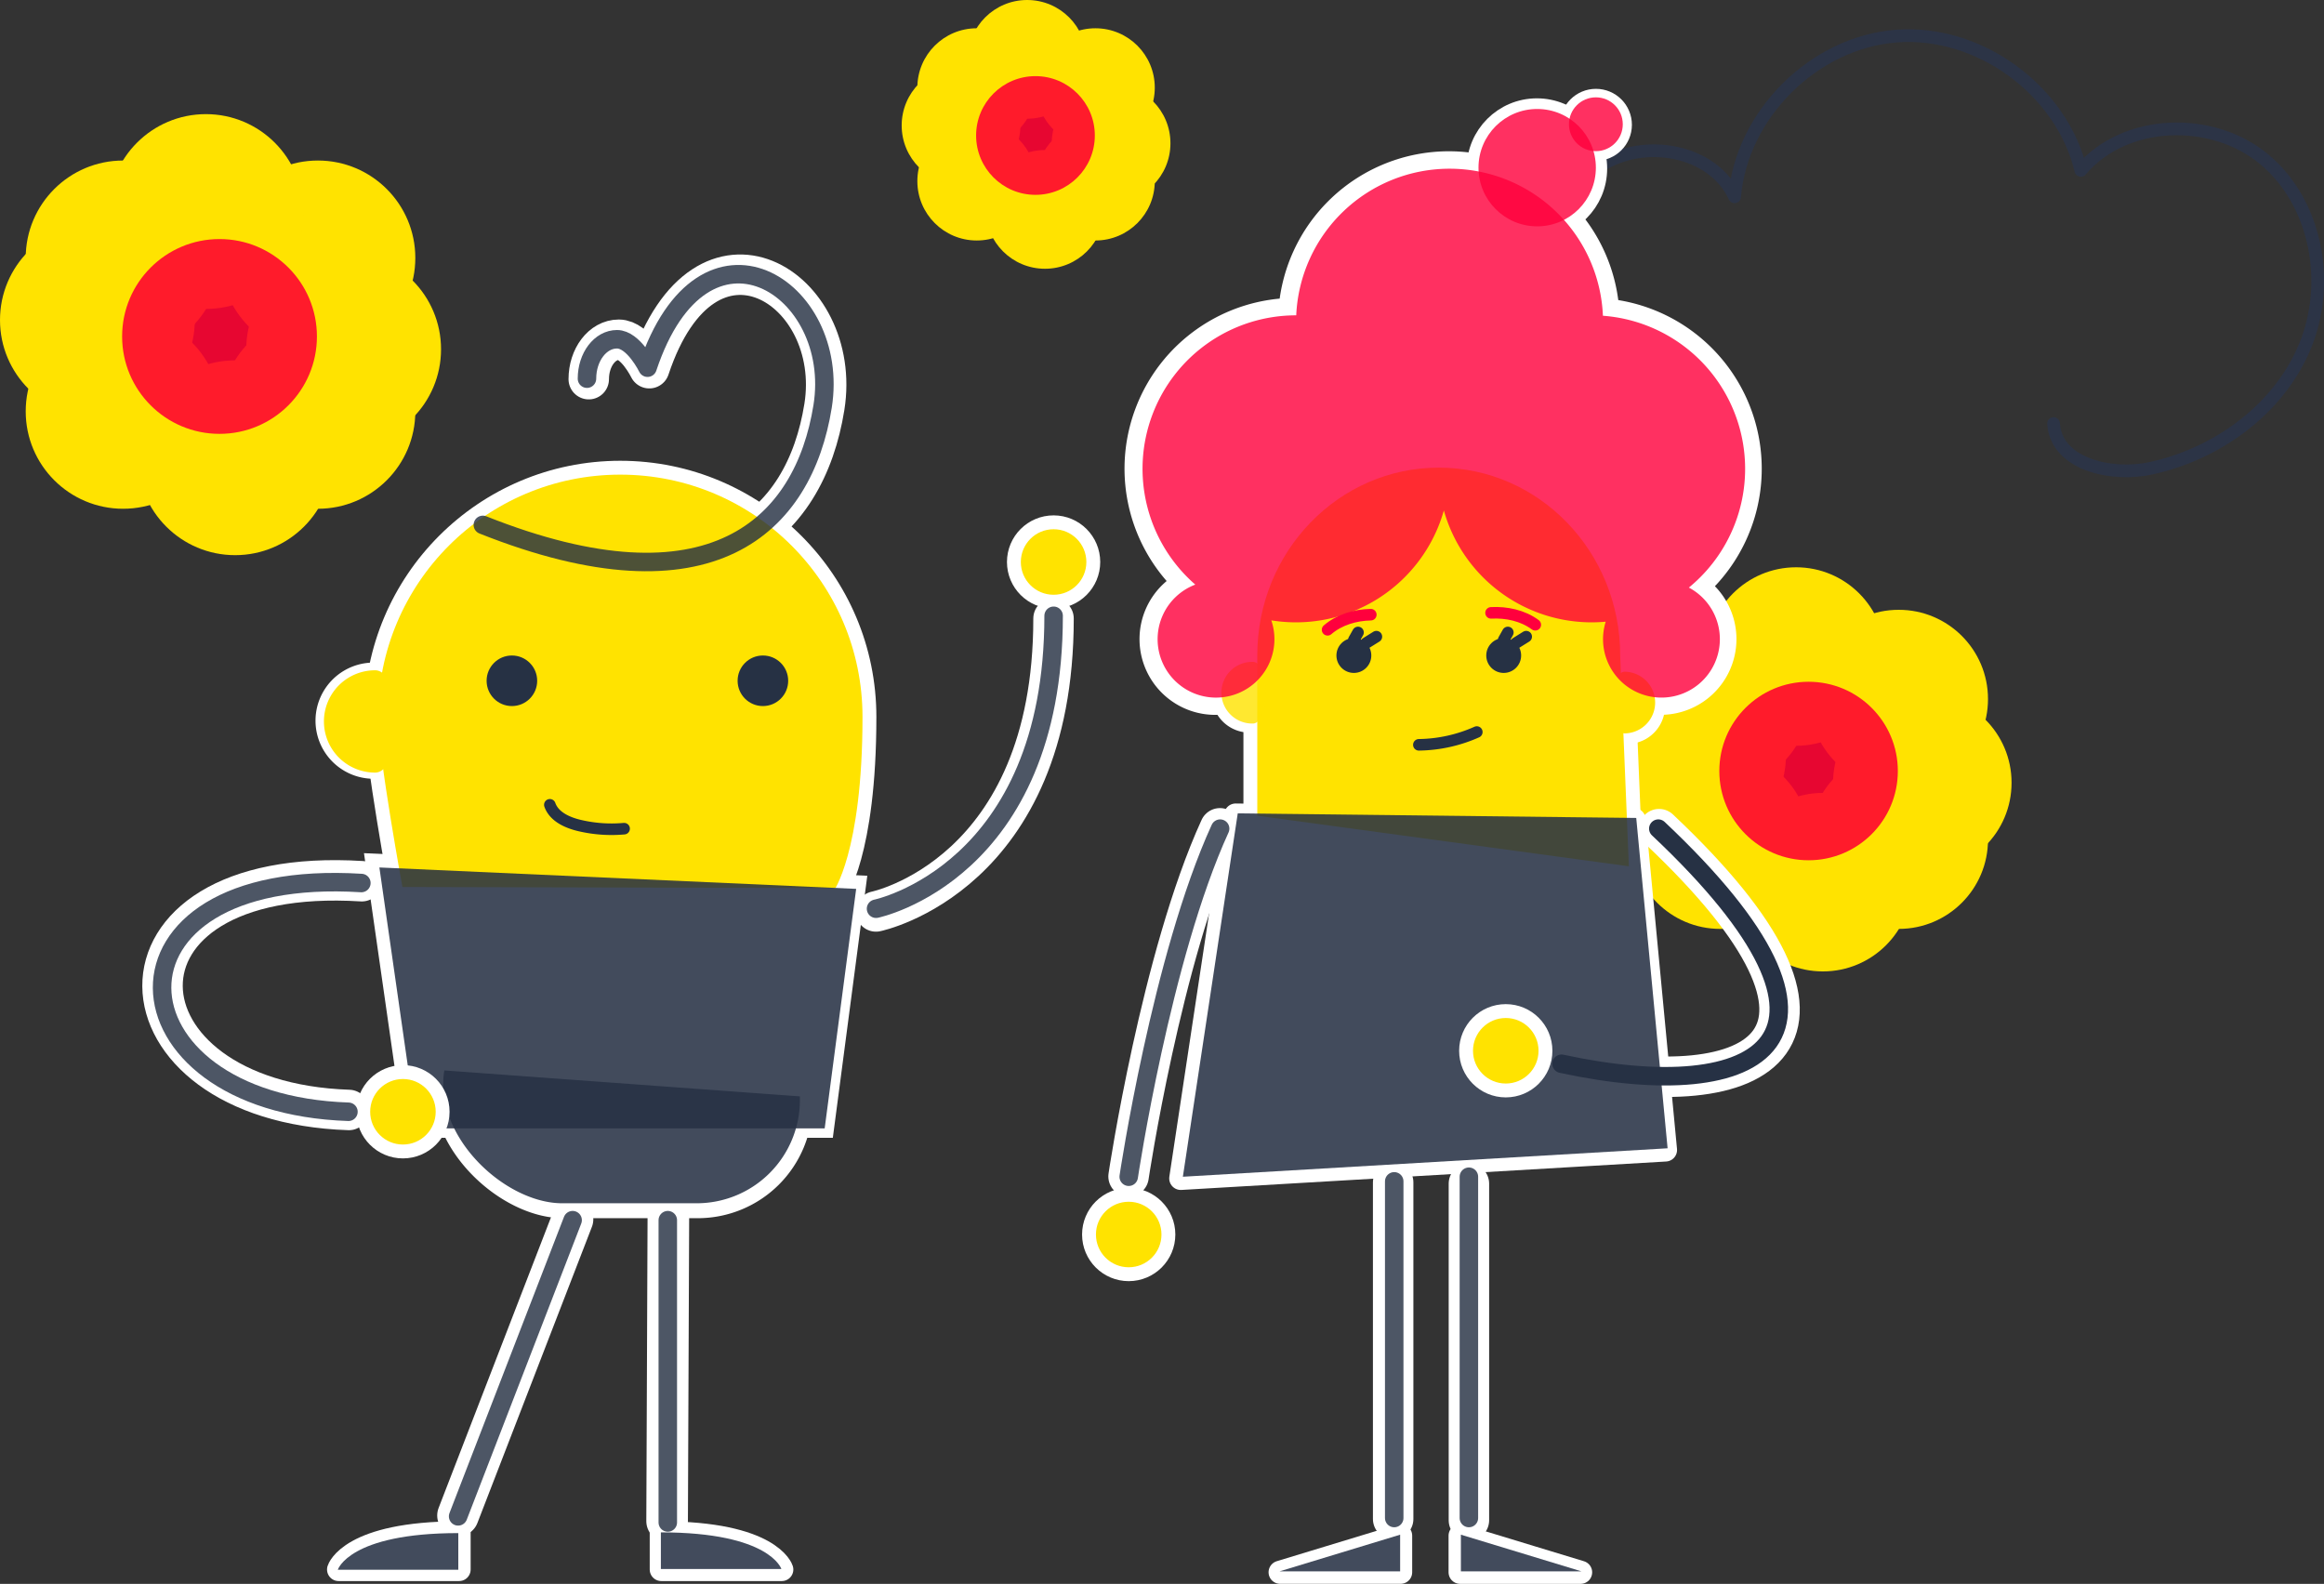 <svg xmlns="http://www.w3.org/2000/svg" viewBox="0 0 2010.94 1370.53"><rect x="0" y="0" width="2010.94" height="1370.53" fill="#333333" stroke="none"/><g style="isolation:isolate"><g id="b35466ec-1307-48a3-a2c1-3eb19a54f63a" data-name="Layer 2"><circle cx="1488.51" cy="604.9" r="77.23" fill="#ffe300" style="mix-blend-mode:multiply"/><circle cx="1488.51" cy="726.56" r="77.23" fill="#ffe300" style="mix-blend-mode:multiply"/><circle cx="1642.97" cy="604.9" r="77.23" fill="#ffe300" style="mix-blend-mode:multiply"/><circle cx="1642.97" cy="726.56" r="77.23" fill="#ffe300" style="mix-blend-mode:multiply"/><circle cx="1554.15" cy="568.11" r="77.23" fill="#ffe300" style="mix-blend-mode:multiply"/><circle cx="1468.12" cy="654.14" r="77.23" fill="#ffe300" style="mix-blend-mode:multiply"/><circle cx="1663.36" cy="677.32" r="77.23" fill="#ffe300" style="mix-blend-mode:multiply"/><circle cx="1577.33" cy="763.35" r="77.23" fill="#ffe300" style="mix-blend-mode:multiply"/><circle cx="1564.95" cy="667.17" r="77.23" fill="#ff0031" opacity="0.88" style="mix-blend-mode:multiply"/><path d="M1474.75,639.49c0-18.84,11.63-34.12,26-34.12S1527.14,630,1527.14,630c48.6-145.81,168-69.62,151.49,33.51S1582.19,844.66,1384.58,766" transform="translate(-965.31 -311.39)" fill="none" stroke="#fff" stroke-linecap="round" stroke-linejoin="round" stroke-width="35"/><path d="M1723.27,1100.07s153.65-31.38,153.65-253.49" transform="translate(-965.31 -311.39)" fill="none" stroke="#fff" stroke-linecap="round" stroke-linejoin="round" stroke-width="35"/><path d="M1278.38,1073.92c-235-14.62-221.11,190.89-11.18,197.94" transform="translate(-965.31 -311.39)" fill="none" stroke="#fff" stroke-linecap="round" stroke-linejoin="round" stroke-width="35"/><path d="M1258.29,1669.5h104.26v-31.71C1268,1637.79,1258.29,1669.5,1258.29,1669.5Z" transform="translate(-965.31 -311.39)" fill="#fff" stroke="#fff" stroke-linecap="round" stroke-linejoin="round" stroke-width="20"/><path d="M1641.78,1669.5H1537.51v-31.71C1632.07,1637.79,1641.78,1669.5,1641.78,1669.5Z" transform="translate(-965.31 -311.39)" fill="#fff" stroke="#fff" stroke-linejoin="round" stroke-width="20"/><line x1="578.38" y1="1041.48" x2="577.25" y2="1316.26" fill="none" stroke="#fff" stroke-linecap="round" stroke-linejoin="round" stroke-width="36"/><line x1="495.39" y1="1055.08" x2="396.31" y2="1311.37" fill="none" stroke="#fff" stroke-linecap="round" stroke-linejoin="round" stroke-width="36"/><path d="M1288.58,979.26a44.26,44.26,0,0,1,0-88.52C1313,890.74,1313,979.26,1288.58,979.26Z" transform="translate(-965.31 -311.39)" fill="#ffe300" stroke="#fff" stroke-miterlimit="10" stroke-width="12"/><polygon points="711.87 974.56 358.92 974.56 326.56 748.79 739.13 767.31 711.87 974.56" fill="#fff" stroke="#fff" stroke-miterlimit="10" stroke-width="20"/><path d="M1717.63,931.73c0,119.08-26,154.1-26,154.1l-383.12-.94s-22.13-119.74-22.13-153.16c0-119.09,96.54-215.63,215.63-215.63S1717.63,812.64,1717.63,931.73Z" transform="translate(-965.31 -311.39)" fill="#ffe300" stroke="#fff" stroke-miterlimit="10" stroke-width="12"/><g style="mix-blend-mode:multiply"><path d="M1597.32,929.38a60.15,60.15,0,0,1-60.16,60.16c-33.22,0-51.46,4.23-51.46-29s18.24-91.31,51.46-91.31A60.15,60.15,0,0,1,1597.32,929.38Z" transform="translate(-965.31 -311.39)" fill="#ffe300"/><rect x="511.69" y="520.34" width="60.16" height="157.81" rx="30.08" fill="#ffe300"/></g><circle cx="442.94" cy="589.09" r="21.88" fill="#263144" style="mix-blend-mode:multiply"/><circle cx="660.13" cy="589.09" r="21.88" fill="#263144" style="mix-blend-mode:multiply"/><path d="M1358.23,856.73c21.88-25,56.3-25,56.3-25" transform="translate(-965.31 -311.39)" fill="none" stroke="#ffe300" stroke-linecap="round" stroke-linejoin="round" stroke-width="10" style="mix-blend-mode:multiply"/><path d="M1659.86,856.73c-21.87-25-56.29-25-56.29-25" transform="translate(-965.31 -311.39)" fill="none" stroke="#ffe300" stroke-linecap="round" stroke-linejoin="round" stroke-width="10" style="mix-blend-mode:multiply"/><path d="M1441.09,1007.8c3.68,10.38,15.27,15.52,26,18a120.86,120.86,0,0,0,38.25,2.65" transform="translate(-965.31 -311.39)" fill="none" stroke="#263144" stroke-linecap="round" stroke-linejoin="round" stroke-width="10"/><path d="M1569.1,1355.5H1452.69c-49.31,0-111.4-57.47-102-114.94L1658.39,1263v3.19A89.28,89.28,0,0,1,1569.1,1355.5Z" transform="translate(-965.31 -311.39)" fill="#fff" stroke="#fff" stroke-miterlimit="10" stroke-width="20"/><polygon points="713.59 976.41 360.63 976.41 328.28 750.63 740.84 769.15 713.59 976.41" fill="#263144" opacity="0.87"/><path d="M1473.21,639.06c0-18.84,11.63-34.11,26-34.11s26.41,24.61,26.41,24.61c48.6-145.81,168-69.62,151.49,33.51s-96.44,181.16-294,102.52" transform="translate(-965.31 -311.39)" fill="none" stroke="#263144" stroke-linecap="round" stroke-linejoin="round" stroke-width="16" opacity="0.82"/><path d="M1289.87,979.92a44.26,44.26,0,0,1,0-88.52C1314.31,891.4,1314.31,979.92,1289.87,979.92Z" transform="translate(-965.31 -311.39)" fill="#ffe300" style="mix-blend-mode:multiply"/><path d="M1568.19,1352.59H1451.78c-49.32,0-111.41-57.47-102-114.94l307.67,22.46v3.19A89.29,89.29,0,0,1,1568.19,1352.59Z" transform="translate(-965.31 -311.39)" fill="#263144" opacity="0.87"/><circle cx="348.66" cy="962.03" r="34.35" fill="#ffe300" stroke="#fff" stroke-miterlimit="10" stroke-width="12"/><circle cx="911.67" cy="486.31" r="34.35" fill="#ffe300" stroke="#fff" stroke-miterlimit="10" stroke-width="12"/><path d="M1278,1075.48c-235-14.62-221.11,190.89-11.18,197.94" transform="translate(-965.31 -311.39)" fill="none" stroke="#263144" stroke-linecap="round" stroke-linejoin="round" stroke-width="16" opacity="0.82"/><path d="M1723.33,1097.72S1877,1066.33,1877,844.23" transform="translate(-965.31 -311.39)" fill="none" stroke="#263144" stroke-linecap="round" stroke-linejoin="round" stroke-width="16" opacity="0.82"/><path d="M1641.43,1669.07H1537.16v-31.7C1631.72,1637.37,1641.43,1669.07,1641.43,1669.07Z" transform="translate(-965.31 -311.39)" fill="#263144" opacity="0.87"/><path d="M1257.62,1669.69h104.26V1638C1267.33,1638,1257.62,1669.69,1257.62,1669.69Z" transform="translate(-965.31 -311.39)" fill="#263144" opacity="0.87"/><line x1="577.84" y1="1055.83" x2="577.84" y2="1317.41" fill="none" opacity="0.82" stroke-linecap="round" stroke-linejoin="round" stroke-width="16" stroke="#263144"/><line x1="495.49" y1="1055.83" x2="396.41" y2="1312.13" fill="none" opacity="0.82" stroke-linecap="round" stroke-linejoin="round" stroke-width="16" stroke="#263144"/><circle cx="106.53" cy="223.19" r="84.28" fill="#ffe300" style="mix-blend-mode:multiply"/><circle cx="106.53" cy="355.96" r="84.28" fill="#ffe300" style="mix-blend-mode:multiply"/><circle cx="275.09" cy="223.19" r="84.28" fill="#ffe300" style="mix-blend-mode:multiply"/><circle cx="275.09" cy="355.96" r="84.28" fill="#ffe300" style="mix-blend-mode:multiply"/><circle cx="178.16" cy="183.04" r="84.28" fill="#ffe300" style="mix-blend-mode:multiply"/><circle cx="84.28" cy="276.92" r="84.28" fill="#ffe300" style="mix-blend-mode:multiply"/><circle cx="297.35" cy="302.23" r="84.28" fill="#ffe300" style="mix-blend-mode:multiply"/><circle cx="203.46" cy="396.11" r="84.28" fill="#ffe300" style="mix-blend-mode:multiply"/><circle cx="189.95" cy="291.14" r="84.28" fill="#ff0031" opacity="0.88" style="mix-blend-mode:multiply"/><circle cx="845.14" cy="75.83" r="51.36" fill="#ffe300" style="mix-blend-mode:multiply"/><circle cx="845.14" cy="156.74" r="51.36" fill="#ffe300" style="mix-blend-mode:multiply"/><circle cx="947.86" cy="75.83" r="51.36" fill="#ffe300" style="mix-blend-mode:multiply"/><circle cx="947.86" cy="156.74" r="51.36" fill="#ffe300" style="mix-blend-mode:multiply"/><circle cx="888.79" cy="51.36" r="51.36" fill="#ffe300" style="mix-blend-mode:multiply"/><circle cx="831.58" cy="108.57" r="51.36" fill="#ffe300" style="mix-blend-mode:multiply"/><circle cx="961.42" cy="123.99" r="51.36" fill="#ffe300" style="mix-blend-mode:multiply"/><circle cx="904.21" cy="181.2" r="51.36" fill="#ffe300" style="mix-blend-mode:multiply"/><circle cx="895.98" cy="117.24" r="51.36" fill="#ff0031" opacity="0.88" style="mix-blend-mode:multiply"/><path id="b76e4f04-fea0-4d31-9db6-c63564434ef4" data-name="Stroke 1" d="M2320.88,697.66c-38.39,7.17-82.45-16.52-90.64-54.71s30.36-80.6,68-70.05c-2.71-45,14-93.6,51.86-118s97.3-14.13,116.14,26.78c6-71.34,68.71-133.62,140.08-139.07s142.83,46.6,159.55,116.22c38-45,113.87-47.27,159-9.32s57.52,107.14,34.88,161.58-75.78,93.06-133.4,105.54c-34.39,7.44-82-3.61-84.09-38.75" transform="translate(-965.31 -311.39)" fill="none" stroke="#2c3446" stroke-linecap="round" stroke-linejoin="round" stroke-width="11"/></g><g id="f1e98a9e-868e-4bad-97d8-b6c77247e32b" data-name="Layer 1"><polygon points="1107.68 1360.5 1211.95 1360.5 1211.95 1328.79 1107.68 1360.5" fill="#fff" stroke="#fff" stroke-linejoin="round" stroke-width="20"/><polygon points="1367.69 1360.53 1263.43 1360.53 1263.43 1328.82 1367.69 1360.53" fill="#fff" stroke="#fff" stroke-linecap="round" stroke-linejoin="round" stroke-width="20"/><line x1="1271.04" y1="1024.21" x2="1271.04" y2="1315.53" fill="none" stroke="#fff" stroke-linecap="round" stroke-linejoin="round" stroke-width="35"/><line x1="1205.49" y1="1023.11" x2="1205.49" y2="1314.43" fill="none" stroke="#fff" stroke-linecap="round" stroke-linejoin="round" stroke-width="35"/><circle cx="1380.94" cy="108" r="21.13" fill="#fff" stroke="#fff" stroke-miterlimit="10" stroke-width="20"/><circle cx="1329.88" cy="145.87" r="50.78" fill="#fff" stroke="#fff" stroke-miterlimit="10" stroke-width="20"/><path d="M2020.94,1028.14c-50.73,111-79.1,301.21-79.1,301.21" transform="translate(-965.31 -311.39)" fill="none" stroke="#fff" stroke-linecap="round" stroke-linejoin="round" stroke-width="35"/><path d="M2400.88,1028.87c193.41,182.31,89.79,241-83.75,203.45" transform="translate(-965.31 -311.39)" fill="none" stroke="#fff" stroke-linecap="round" stroke-linejoin="round" stroke-width="35"/><polygon points="1441.14 995.09 1021.71 1019.69 1069.2 705.27 1414 709.24 1441.14 995.09" fill="#fff" stroke="#fff" stroke-linecap="round" stroke-linejoin="round" stroke-width="20"/><path d="M2373.35,949.1a26.68,26.68,0,1,0,0-53.36C2358.61,895.74,2358.61,949.1,2373.35,949.1Z" transform="translate(-965.31 -311.39)" fill="#ffe300" stroke="#fff" stroke-miterlimit="10" stroke-width="12"/><path d="M2047,939.3a26.69,26.69,0,1,1,0-53.37C2061.74,885.93,2061.74,939.3,2047,939.3Z" transform="translate(-965.31 -311.39)" fill="#fff" stroke="#fff" stroke-miterlimit="10" stroke-width="12"/><path d="M2452.85,864.42a50.54,50.54,0,1,1-98.76-15.16q-6,.56-12.19.56A132.86,132.86,0,0,1,2214,753a133,133,0,0,1-149.31,95.09A50.54,50.54,0,1,1,1999,817.16a132.8,132.8,0,0,1,87.21-233h.13a132.81,132.81,0,0,1,265.37.36A132.81,132.81,0,0,1,2426,819.78,50.53,50.53,0,0,1,2452.85,864.42Z" transform="translate(-965.31 -311.39)" fill="#fff" stroke="#fff" stroke-miterlimit="10" stroke-width="30"/><polygon points="1107.27 1359.69 1211.53 1359.69 1211.53 1327.98 1107.27 1359.69" fill="#263144" opacity="0.87"/><path d="M2047.24,1022.48V878.42c0-93,73-168.37,163-168.37h0c90.05,0,163,75.38,163,168.37l7.81,189.5Z" transform="translate(-965.31 -311.39)" fill="#ffe300" stroke="#fff" stroke-miterlimit="10" stroke-width="12"/><path d="M2293.77,852c-10.85-8-24.82-11-38.27-10.29" transform="translate(-965.31 -311.39)" fill="none" stroke="#ff003d" stroke-linecap="round" stroke-linejoin="round" stroke-width="10" style="mix-blend-mode:overlay"/><polygon points="1235.27 527.84 1206.69 580.96 1221.5 606.62 1251.13 606.62 1265.94 580.96 1235.27 527.84" fill="#ffe300" style="mix-blend-mode:multiply"/><path d="M2193.05,955.89a126.85,126.85,0,0,0,50.12-11.06" transform="translate(-965.31 -311.39)" fill="none" stroke="#263144" stroke-linecap="round" stroke-linejoin="round" stroke-width="10" style="mix-blend-mode:multiply"/><polygon points="1368.36 1359.69 1264.1 1359.69 1264.1 1327.98 1368.36 1359.69" fill="#263144" opacity="0.87"/><line x1="1271.02" y1="1018.24" x2="1271.02" y2="1313.56" fill="none" opacity="0.82" stroke-linecap="round" stroke-linejoin="round" stroke-width="16" stroke="#263144"/><circle cx="1330.11" cy="145.08" r="50.78" fill="#ff003d" opacity="0.81" style="mix-blend-mode:multiply"/><circle cx="1380.89" cy="107.52" r="23.29" fill="#ff003d" opacity="0.81" style="mix-blend-mode:multiply"/><path d="M2371.32,946a26.69,26.69,0,0,0,0-53.37C2356.58,892.67,2356.58,946,2371.32,946Z" transform="translate(-965.31 -311.39)" fill="#ffe300"/><path d="M2049.38,937.48a26.69,26.69,0,1,1,0-53.37C2064.11,884.11,2064.11,937.48,2049.38,937.48Z" transform="translate(-965.31 -311.39)" fill="#ffe300" opacity="0.81"/><path d="M2453.49,864.51a50.54,50.54,0,1,1-98.76-15.16q-6,.55-12.19.56a132.86,132.86,0,0,1-127.87-96.81,133,133,0,0,1-149.31,95.09,50.54,50.54,0,1,1-65.77-30.94,132.8,132.8,0,0,1,87.21-233h.13a132.81,132.81,0,0,1,265.37.36,132.81,132.81,0,0,1,74.37,235.22A50.53,50.53,0,0,1,2453.49,864.51Z" transform="translate(-965.31 -311.39)" fill="#ff003d" opacity="0.81" style="mix-blend-mode:multiply"/><polygon points="1442.96 993.63 1023.53 1018.24 1071.01 703.82 1415.82 707.78 1442.96 993.63" fill="#263144" opacity="0.87"/><path d="M2114.05,856.36c10.23-8.78,23.94-12.8,37.41-13.08" transform="translate(-965.31 -311.39)" fill="none" stroke="#ff003d" stroke-linecap="round" stroke-linejoin="round" stroke-width="10" style="mix-blend-mode:overlay"/><g style="mix-blend-mode:multiply"><circle cx="1171.49" cy="567.21" r="15.09" fill="#263144"/><line x1="1182.08" y1="556.46" x2="1190.98" y2="550.9" fill="none" stroke="#263144" stroke-linecap="round" stroke-linejoin="round" stroke-width="10"/><line x1="1171.49" y1="553.68" x2="1175.09" y2="547.27" fill="none" stroke="#263144" stroke-linecap="round" stroke-linejoin="round" stroke-width="10"/></g><g style="mix-blend-mode:multiply"><circle cx="1301.14" cy="567.21" r="15.09" fill="#263144"/><line x1="1311.72" y1="556.46" x2="1320.62" y2="550.9" fill="none" stroke="#263144" stroke-linecap="round" stroke-linejoin="round" stroke-width="10"/><line x1="1301.14" y1="553.68" x2="1304.73" y2="547.27" fill="none" stroke="#263144" stroke-linecap="round" stroke-linejoin="round" stroke-width="10"/></g><path d="M2021.08,1028.42c-50.73,111-79.1,301.21-79.1,301.21" transform="translate(-965.31 -311.39)" fill="none" stroke="#263144" stroke-linecap="round" stroke-linejoin="round" stroke-width="16" opacity="0.82"/><path d="M2400.23,1028.42c193.41,182.31,89.79,241-83.75,203.45" transform="translate(-965.31 -311.39)" fill="none" stroke="#263144" stroke-linecap="round" stroke-linejoin="round" stroke-width="16"/><line x1="1206.41" y1="1022.24" x2="1206.41" y2="1313.56" fill="none" opacity="0.82" stroke-linecap="round" stroke-linejoin="round" stroke-width="16" stroke="#263144"/><circle cx="976.66" cy="1068.24" r="34.35" fill="#ffe300" stroke="#fff" stroke-miterlimit="10" stroke-width="12"/><circle cx="1302.93" cy="909.24" r="34.35" fill="#ffe300" stroke="#fff" stroke-miterlimit="10" stroke-width="12"/></g></g></svg>